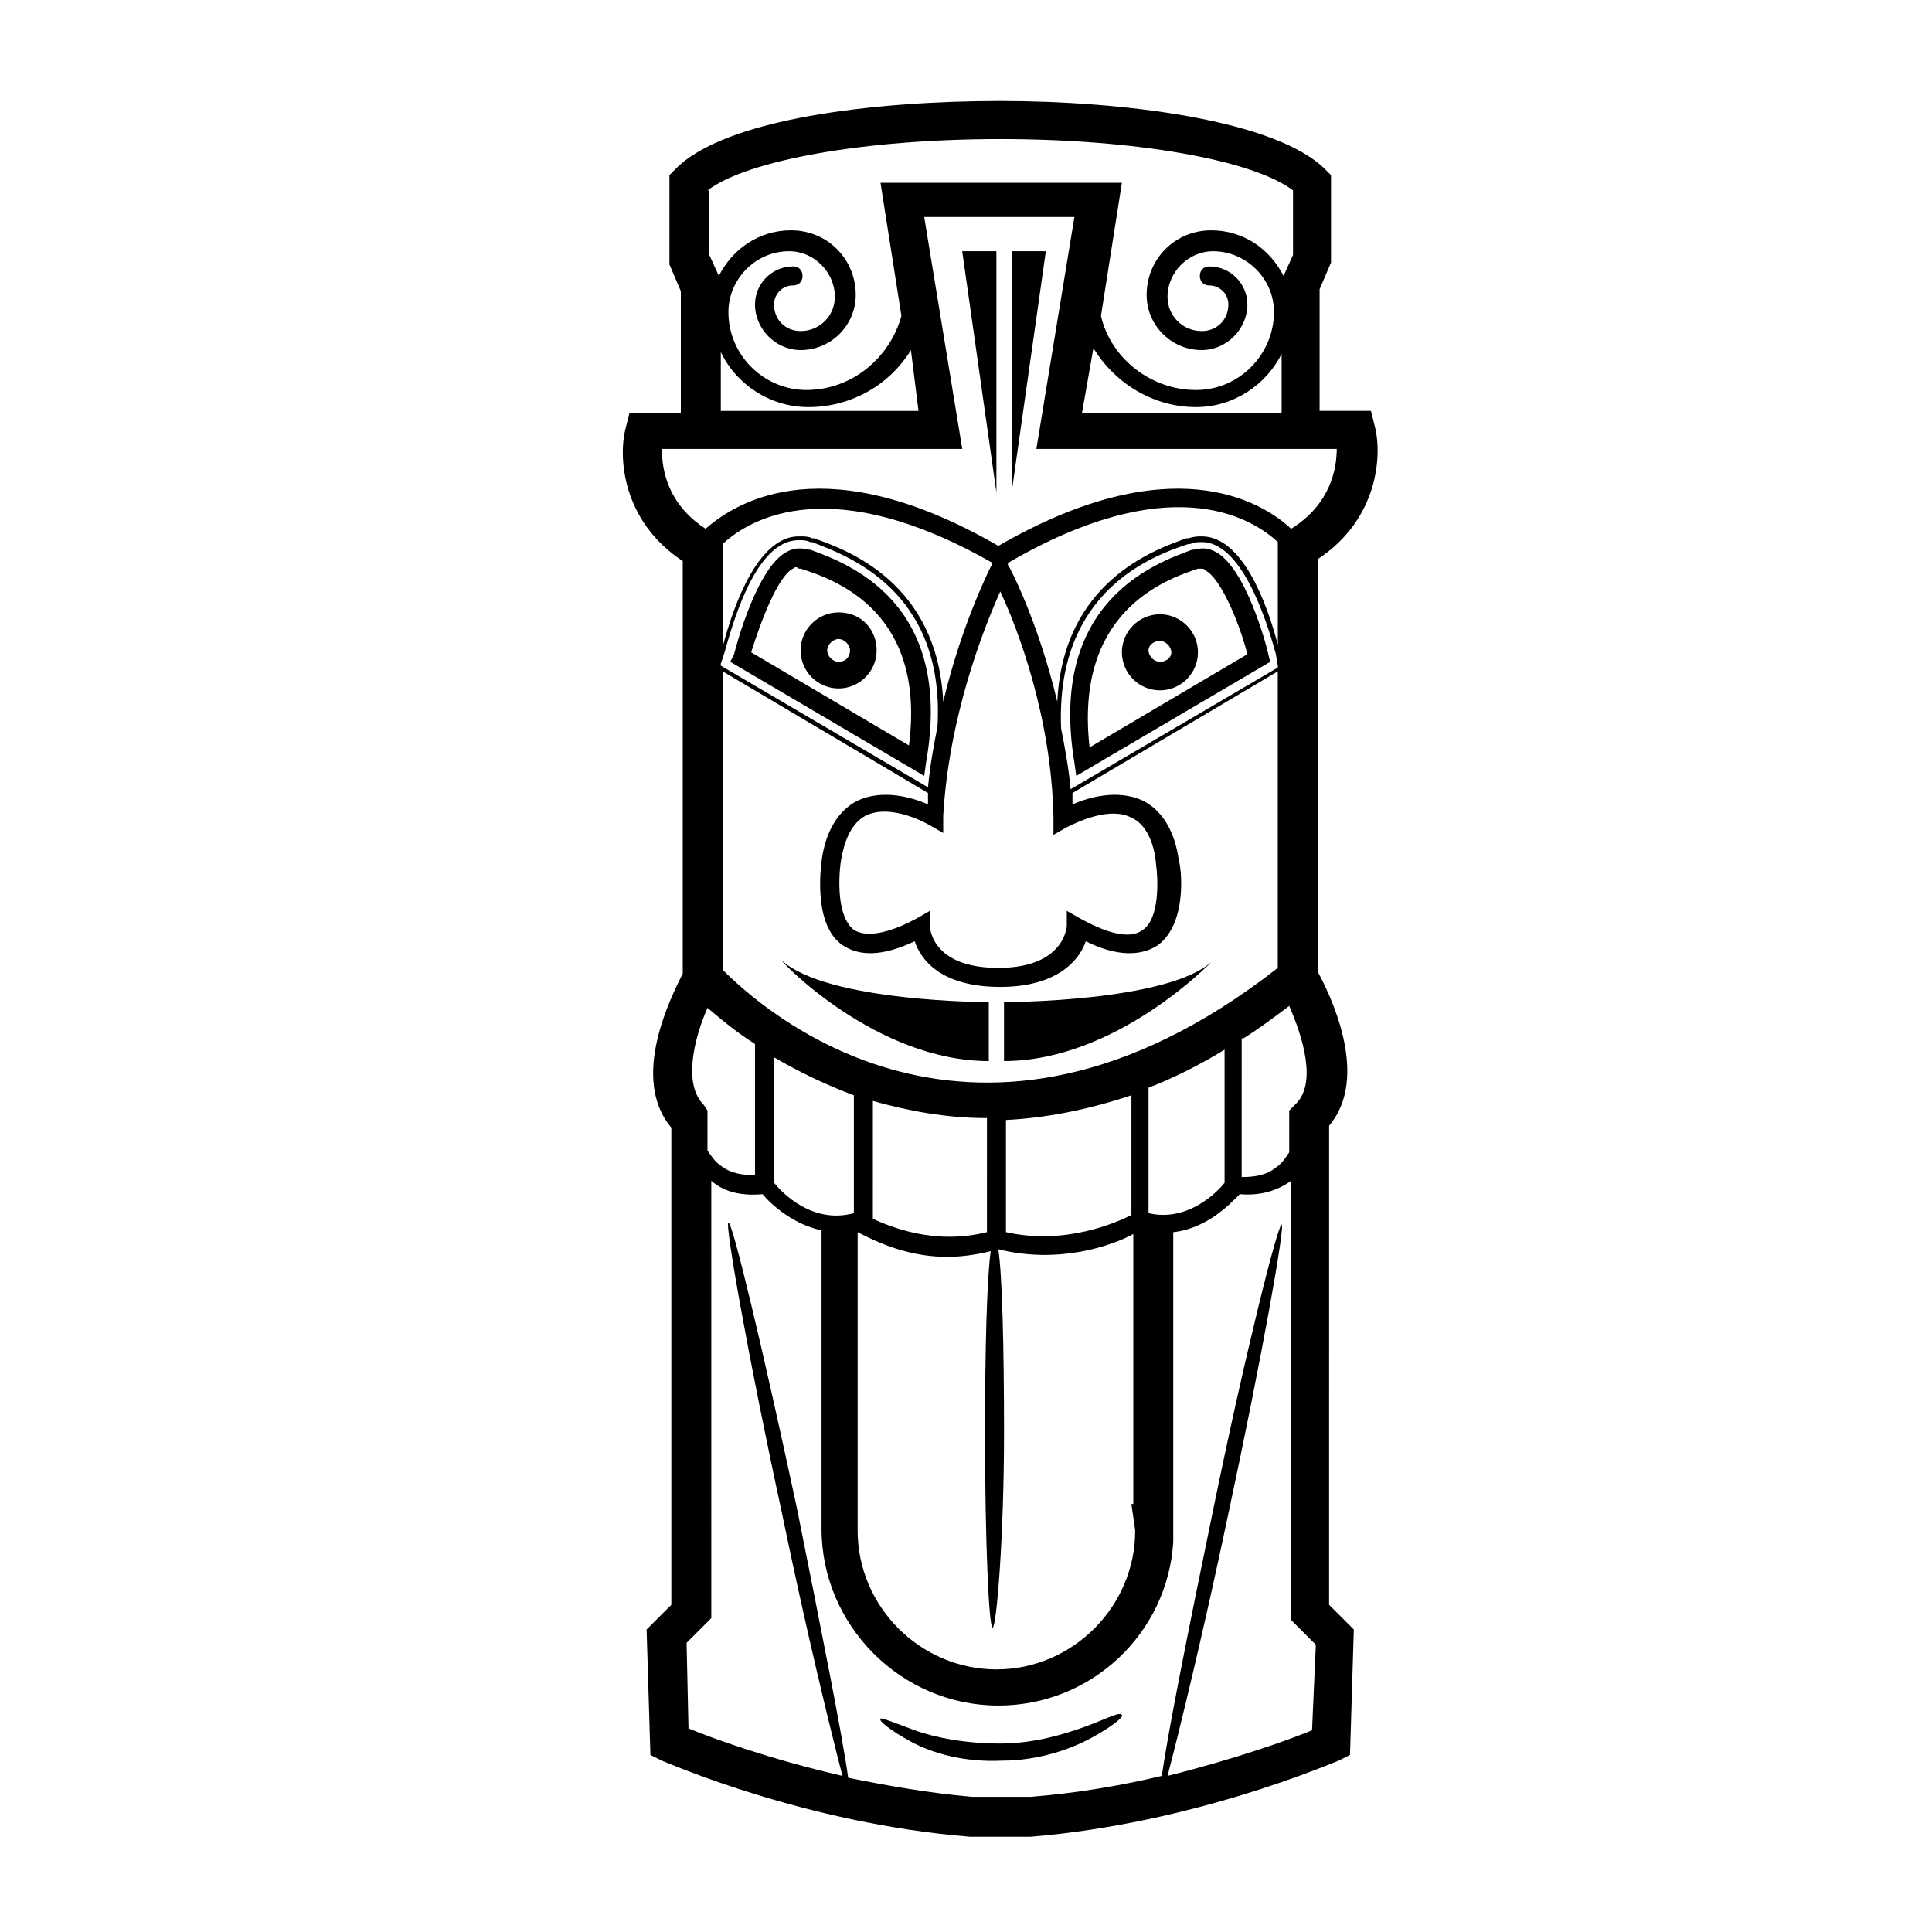 <?xml version="1.0" encoding="UTF-8"?>
<!-- Uploaded to: ICON Repo, www.iconrepo.com, Generator: ICON Repo Mixer Tools -->
<svg fill="#000000" width="800px" height="800px" version="1.1" viewBox="144 144 512 512" xmlns="http://www.w3.org/2000/svg">
 <g>
  <path d="m496.23 442.32c11.082-13.098 0-35.266-3.023-40.809v-109.33c16.121-10.578 17.129-27.711 15.113-35.266l-1.008-4.031h-13.602v-32.242l3.023-7.055v-23.176l-1.512-1.512c-13.098-13.098-53.402-18.137-86.152-18.137-32.746 0-73.051 4.535-86.152 18.137l-1.512 1.512v23.68l3.023 7.055v32.242h-13.602l-1.008 4.031c-2.016 7.559-1.008 24.688 15.113 35.266v109.33c-3.023 6.047-14.105 27.711-3.023 40.809v126.46l-6.551 6.551 1.008 33.25 3.023 1.512c1.512 0.504 37.785 16.625 81.617 20.152h16.121c43.328-3.527 80.105-19.648 81.617-20.152l3.023-1.512 1.008-33.25-6.551-6.551zm-51.391 107.31c0 20.152-16.625 36.777-36.777 36.777s-36.777-16.625-36.777-36.777v-79.098c3.023 1.512 12.09 6.551 23.68 6.551 3.527 0 7.559-0.504 11.586-1.512-1.008 7.055-1.512 25.695-1.512 48.367 0 28.215 1.008 51.387 2.016 51.387 1.008 0 3.023-23.68 3.023-51.891 0-22.672-0.504-41.816-1.512-48.367 16.121 4.031 30.23-1.008 35.77-4.031v71.539h-0.504zm-109.32-148.62v-79.102l54.41 32.246v3.023c-4.535-2.016-12.09-4.031-18.641-1.008-5.039 2.519-8.566 8.062-9.574 16.121 0 0.504-2.519 16.625 5.543 22.168 4.535 3.023 10.578 3.023 19.145-1.008 1.512 4.535 6.551 12.09 22.672 12.09 15.617 0 21.16-7.559 22.672-12.09 8.062 4.031 14.609 4.031 19.145 1.008 8.062-6.047 6.047-21.16 5.543-22.168-1.008-8.062-4.535-13.602-9.574-16.121-6.551-3.023-14.105-1.008-18.641 1.008v-3.023l54.41-32.242v78.594c-80.605 62.973-137.54 10.074-147.11 0.504zm108.32 64.988c-4.031 2.016-17.633 8.062-33.25 4.535v-29.727c10.078-0.504 21.16-2.519 33.25-6.551zm-68.516-30.227c9.07 2.519 19.145 4.535 30.23 4.535l-0.004 30.227c-14.105 3.527-25.695-1.512-30.23-3.527zm33.754-135.02c4.535 9.574 13.602 33.25 14.105 59.953v4.535l3.527-2.016c3.023-1.512 11.586-5.543 17.129-2.519 3.527 1.512 6.047 6.047 6.551 12.594 0.504 3.527 1.008 14.105-3.527 17.129-4.031 3.023-11.082 0-16.625-3.023l-3.527-2.016v4.031s-0.504 11.082-18.137 11.082-18.137-10.578-18.137-11.082v-4.031l-3.527 2.016c-5.543 3.023-12.594 5.543-16.625 3.023-4.535-3.527-4.031-13.602-3.527-17.633 1.008-6.551 3.023-10.578 6.551-12.594 7.055-3.527 17.129 2.519 17.129 2.519l3.527 2.016v-4.535c1.512-26.195 10.578-49.371 15.113-59.449zm49.879-12.594h0.504c1.008-0.504 2.016-0.504 3.023-0.504 10.078 0 16.625 18.641 19.648 29.727l0.504 3.023v0.504l-54.914 32.242c-0.504-5.543-1.512-11.082-2.519-16.121-1.516-36.777 24.684-45.848 33.754-48.871zm-66.504 48.367c-1.008 5.039-2.016 10.578-2.519 16.121l-54.914-32.242v-0.504l1.008-3.023c3.023-11.082 9.07-29.727 19.648-29.727 1.008 0 2.016 0 3.023 0.504h0.504c9.066 3.527 35.266 12.598 33.25 48.871zm90.184-21.664c-3.023-11.586-9.574-28.719-20.152-28.719-1.008 0-2.016 0-3.527 0.504h-0.504c-8.566 3.023-32.746 11.586-34.258 43.328-5.039-21.16-12.594-35.77-13.098-36.273v-0.504c42.32-24.688 63.984-12.594 71.539-5.543zm-75.574-21.664c-0.504 1.008-8.062 15.617-13.098 36.777-1.512-31.738-25.695-40.305-34.258-43.328h-0.504c-1.008-0.504-2.016-0.504-3.527-0.504-10.578 0-17.129 17.633-20.152 29.223v-27.207c7.555-7.055 29.219-19.145 71.539 5.039zm-76.578 143.59c-5.543-5.543-2.519-17.633 1.008-25.695 3.023 2.519 7.055 6.047 12.594 9.574v34.762c-3.527 0-6.551-0.504-9.07-2.519-1.512-1.008-2.519-2.519-3.527-4.031v-10.578zm18.641-12.598c6.047 3.527 13.098 7.055 21.16 10.078v31.234c-11.082 3.023-19.145-5.543-21.16-8.062zm99.25 41.312v-33.25c6.551-2.519 13.602-6.047 20.152-10.078v35.266c-1.512 2.019-9.57 10.582-20.152 8.062zm25.191-46.348c4.031-2.519 8.062-5.543 12.09-8.566 3.527 8.062 7.559 20.656 1.512 26.199l-1.512 1.512v11.082c-1.008 1.512-2.016 3.023-3.527 4.031-2.519 2.016-5.543 2.519-9.07 2.519l0.004-36.777zm-39.801-182.88c5.543 9.07 15.617 15.617 27.207 15.617 10.078 0 18.641-6.047 22.672-14.105v15.617h-52.902zm-102.27-41.816c10.578-8.062 41.816-13.602 77.586-13.602 35.77 0 67.008 5.543 77.586 13.602v17.129l-2.519 5.543c-3.527-7.055-10.578-12.09-19.145-12.09-9.574 0-17.129 7.559-17.129 17.129 0 8.062 6.551 14.609 14.609 14.609 6.551 0 12.09-5.543 12.09-12.09 0-5.543-4.535-10.078-10.078-10.078-1.512 0-2.519 1.008-2.519 2.519 0 1.512 1.008 2.519 2.519 2.519 2.519 0 5.039 2.016 5.039 5.039 0 4.031-3.023 7.055-7.055 7.055-5.039 0-9.07-4.031-9.07-9.07 0-6.551 5.543-12.09 12.09-12.09 8.566 0 16.121 7.055 16.121 16.121 0 11.082-9.07 20.656-20.656 20.656-12.09 0-22.672-8.566-25.191-19.648l5.543-35.266-63.973-0.004 5.543 35.266c-3.023 11.082-13.098 19.648-25.191 19.648-11.082 0-20.656-9.07-20.656-20.656 0-8.566 7.055-16.121 16.121-16.121 6.551 0 12.09 5.543 12.09 12.09 0 5.039-4.031 9.07-9.07 9.07-4.031 0-7.055-3.023-7.055-7.055 0-2.519 2.016-5.039 5.039-5.039 1.512 0 2.519-1.008 2.519-2.519s-1.008-2.519-2.519-2.519c-5.543 0-10.078 4.535-10.078 10.078 0 6.551 5.543 12.09 12.09 12.09 8.062 0 14.609-6.551 14.609-14.609 0-9.574-7.559-17.129-17.129-17.129-8.566 0-15.617 5.039-19.145 12.09l-2.519-5.543 0.008-17.125zm55.922 58.441h-52.395v-15.617c4.031 8.566 13.098 14.609 23.176 14.609 11.586 0 21.664-6.047 27.207-15.113zm-68.012 10.074h79.602l-10.078-61.465h39.801l-10.078 61.465h79.602c0 5.039-1.512 14.609-12.09 21.16-8.062-7.559-32.242-21.664-77.586 4.535-45.344-26.199-69.023-12.09-77.586-4.535-10.074-6.547-11.586-15.617-11.586-21.16zm172.3 339.57c-6.047 2.519-20.152 7.559-38.289 12.09 3.023-11.586 9.574-38.289 16.121-69.527 9.07-42.32 15.113-76.578 14.105-76.578-1.008 0-9.574 33.754-18.137 75.57-6.551 31.738-12.09 59.449-13.602 70.535-10.578 2.519-22.168 4.535-34.762 5.543h-15.617c-11.586-1.008-22.672-3.023-32.746-5.039-1.512-11.082-7.055-38.793-13.602-71.539-9.07-42.32-17.129-76.074-18.137-75.57-1.008 0 5.039 34.762 14.105 76.578 6.551 31.738 13.098 58.441 16.121 70.031-19.648-4.535-34.762-10.078-40.809-12.594l-0.504-22.672 6.551-6.551-0.004-115.88c3.527 3.023 8.062 4.031 13.602 3.527 2.016 2.519 8.062 8.062 15.617 9.574v77.586 1.512c0 25.695 21.16 46.855 46.855 46.855 24.688 0 44.84-19.145 46.352-43.328v-82.121c9.07-1.008 15.113-7.559 17.633-10.078 5.543 0.504 10.078-1.008 13.602-3.527v116.38l6.551 6.551z"/>
  <path d="m358.69 289.66h-0.504c-2.016-0.504-3.527-0.504-5.543 0.504-8.062 4.031-13.602 25.191-14.105 27.207l-1.008 2.016 51.387 30.23 0.504-3.527c7.559-42.828-21.16-52.902-30.73-56.43zm26.195 51.891-41.816-24.688c2.519-8.062 7.055-20.152 11.082-22.168 0.504-0.504 1.008-0.504 1.512 0h0.504c9.574 3.027 33.254 11.59 28.719 46.855z"/>
  <path d="m429.22 349.62 51.391-30.227-0.504-2.016c-0.504-2.519-6.047-23.176-14.105-27.207-2.016-1.008-3.527-1.008-5.543-0.504h-0.504c-9.574 3.527-38.289 13.602-31.234 56.426zm32.246-54.914h0.504 0.504c0.504 0 0.504 0 1.008 0.504 4.031 2.016 9.07 14.105 11.082 22.168l-41.816 24.688c-4.031-35.773 19.648-44.336 28.719-47.359z"/>
  <path d="m408.06 210.57h-9.066l9.066 63.984z"/>
  <path d="m412.09 210.57v63.984l9.07-63.984z"/>
  <path d="m431.74 601.52c-5.543 2.016-13.602 4.535-22.672 4.535-9.07 0-17.129-1.512-22.672-3.527s-9.07-3.527-9.07-3.023c-0.504 0.504 2.519 3.023 8.062 6.047 5.543 3.023 14.105 5.543 24.184 5.039 9.574 0 18.137-3.023 23.68-6.047s8.566-5.543 8.062-6.047c-0.504-1.008-4.031 1.008-9.574 3.023z"/>
  <path d="m366.24 306.29c-5.543 0-10.078 4.535-10.078 10.078 0 5.543 4.535 10.078 10.078 10.078 5.543 0 10.078-4.535 10.078-10.078 0-5.543-4.031-10.078-10.078-10.078zm0 13.102c-1.512 0-3.023-1.512-3.023-3.023 0-1.512 1.512-3.023 3.023-3.023 1.512 0 3.023 1.512 3.023 3.023 0 1.512-1.008 3.023-3.023 3.023z"/>
  <path d="m451.39 326.95c5.543 0 10.078-4.535 10.078-10.078 0-5.543-4.535-10.078-10.078-10.078s-10.078 4.535-10.078 10.078c0.004 5.543 4.535 10.078 10.078 10.078zm0-13.098c1.512 0 3.023 1.512 3.023 3.023 0 1.512-1.512 2.519-3.023 2.519s-3.023-1.512-3.023-3.023c0-1.512 1.512-2.519 3.023-2.519z"/>
  <path d="m406.04 425.19v-15.617s-42.824 0-54.914-11.082c0 0.504 25.191 26.699 54.914 26.699z"/>
  <path d="m410.07 409.57v15.617c29.727 0 54.914-26.199 54.914-26.199-12.09 10.582-54.914 10.582-54.914 10.582z"/>
 </g>
</svg>